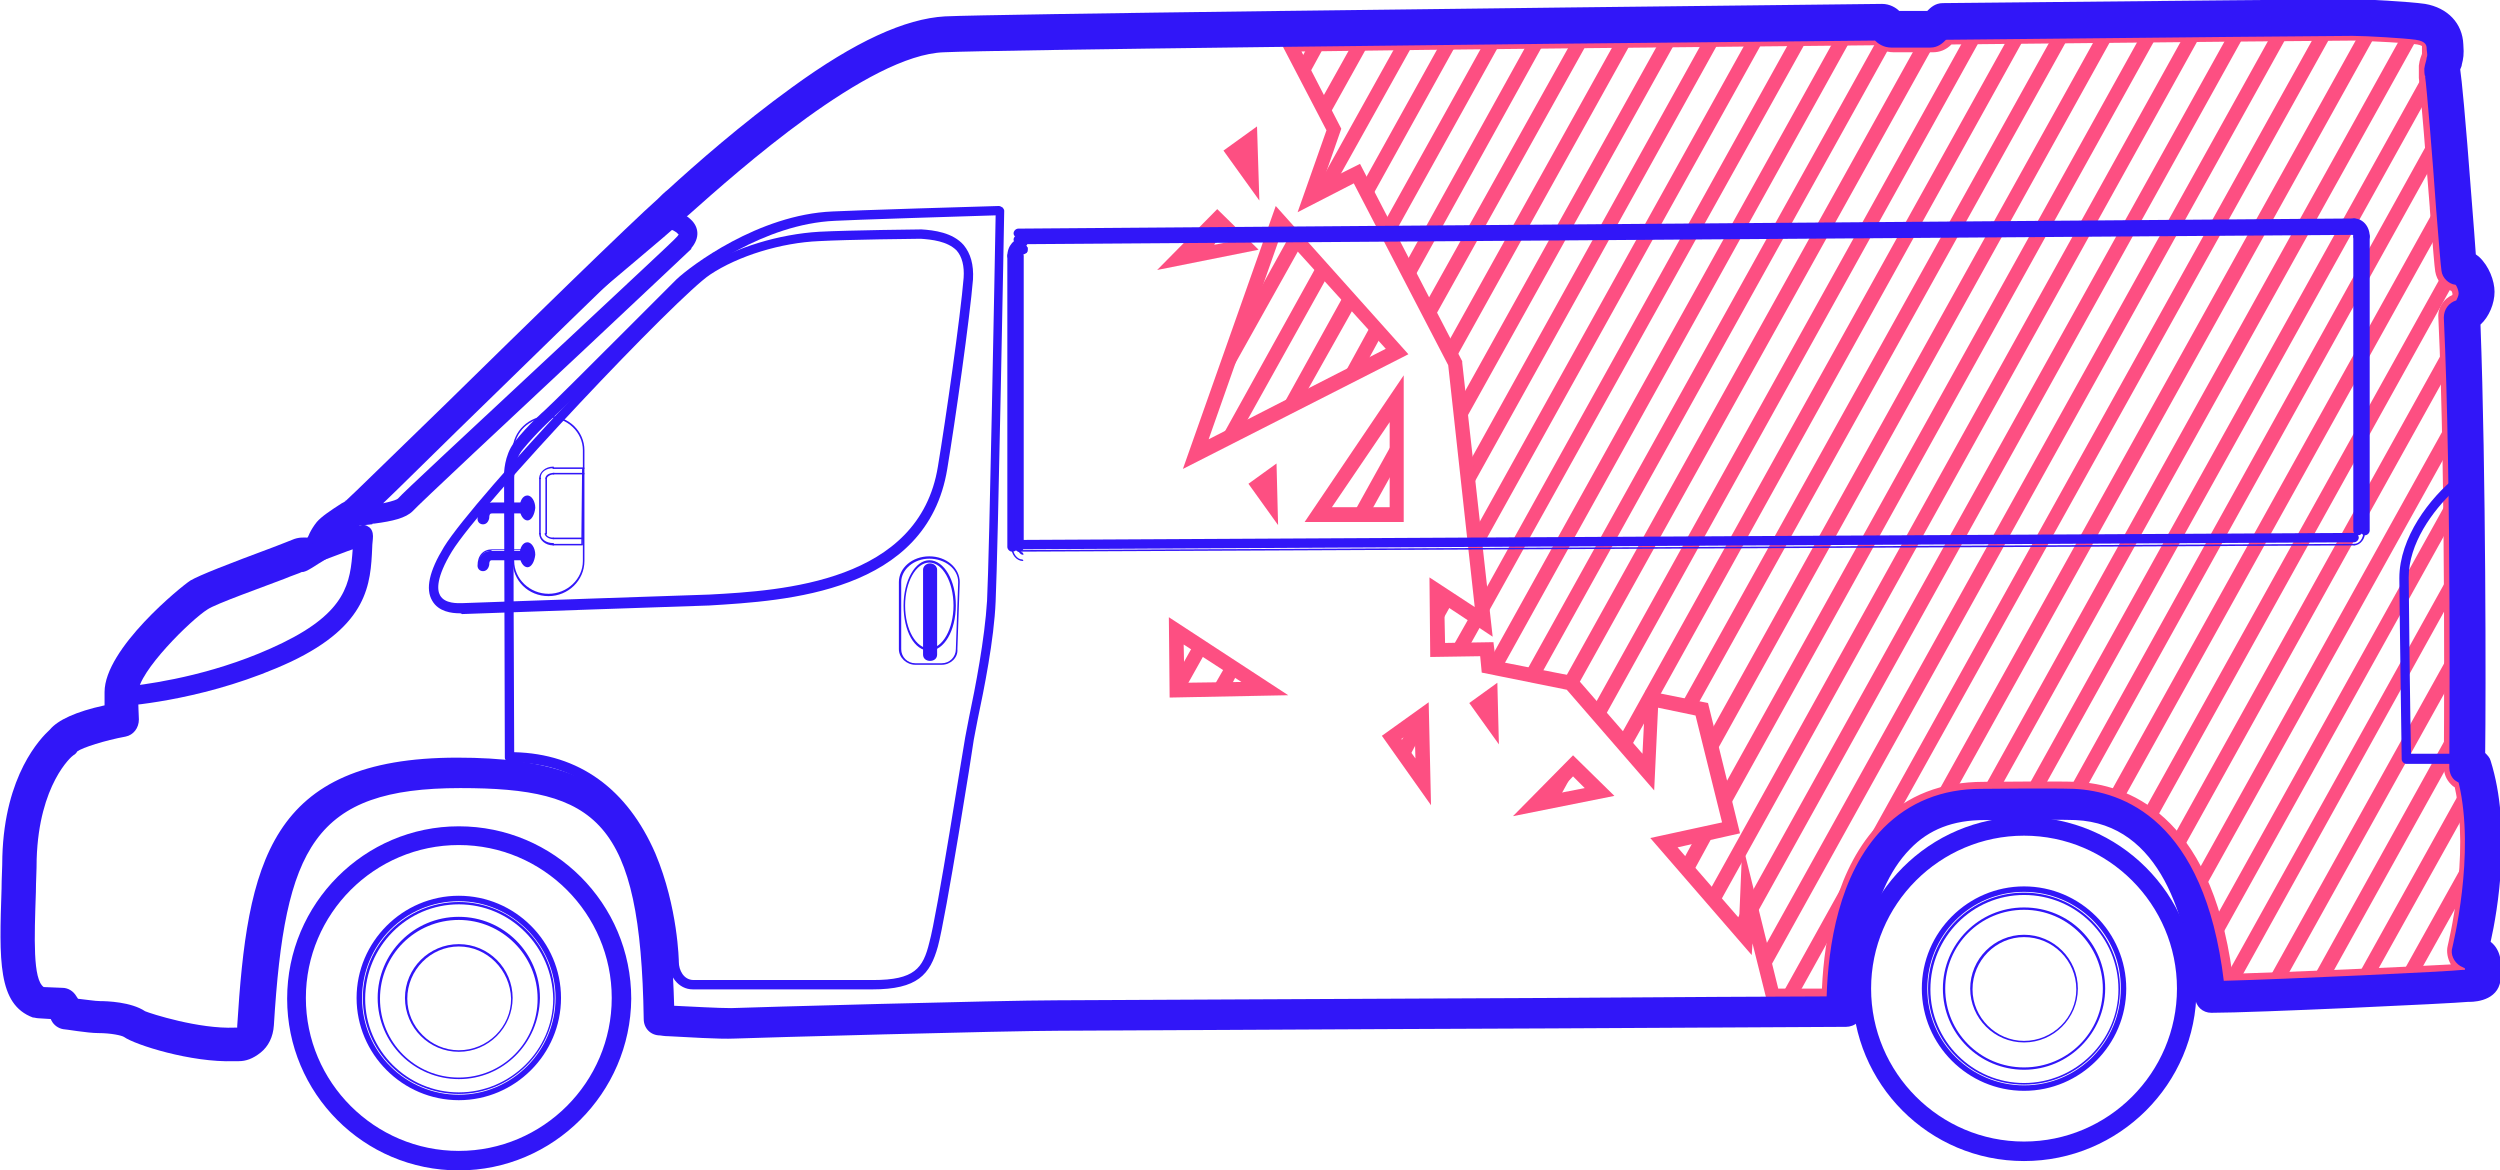 <?xml version="1.0" encoding="UTF-8"?>
<!-- Generator: Adobe Illustrator 22.1.0, SVG Export Plug-In . SVG Version: 6.00 Build 0)  -->
<svg xmlns="http://www.w3.org/2000/svg" xmlns:xlink="http://www.w3.org/1999/xlink" id="Calque_1" x="0px" y="0px" viewBox="0 0 320.4 150" xml:space="preserve">
<g>
	<defs>
		<polyline id="SVGID_1_" points="150.7,4.3 316.3,4.3 316.3,127.6 150.7,127.6 150.7,4.3   "></polyline>
	</defs>
	<clipPath id="SVGID_2_">
		<use xlink:href="#SVGID_1_" overflow="visible"></use>
	</clipPath>
	<g clip-path="url(#SVGID_2_)">
		<defs>
			<polyline id="SVGID_3_" points="150.7,127.6 316.2,127.6 316.2,4.3 150.7,4.3 150.7,127.6    "></polyline>
		</defs>
		<clipPath id="SVGID_4_">
			<use xlink:href="#SVGID_3_" overflow="visible"></use>
		</clipPath>
		<path clip-path="url(#SVGID_4_)" fill="#FD4F82" d="M311.7,17.3L265.3,101c0.3,0,0.6,0,0.8,0c0.4,0,0.8,0.1,1.2,0.1L312,20.6    C311.9,19.5,311.8,18.4,311.7,17.3"></path>
		<path clip-path="url(#SVGID_4_)" fill="#FD4F82" d="M312.4,26.1l-42,75.6c0.6,0.2,1.2,0.4,1.8,0.6l40.5-72.9    c-0.1-0.9-0.1-1.9-0.2-3.1C312.4,26.3,312.4,26.2,312.4,26.1"></path>
		<path clip-path="url(#SVGID_4_)" fill="#FD4F82" d="M313.2,34.8l-38.4,69.1c0.5,0.3,1,0.7,1.5,1.1l38.2-68.8    C313.9,36,313.4,35.5,313.2,34.8"></path>
		<path clip-path="url(#SVGID_4_)" fill="#FD4F82" d="M313.6,44.1l-35.1,63.2c0.4,0.5,0.8,1,1.2,1.6l34-61.2    C313.7,46.4,313.7,45.2,313.6,44.1"></path>
		<path clip-path="url(#SVGID_4_)" fill="#FD4F82" d="M313.9,53.7l-32.4,58.3c0.3,0.7,0.6,1.4,0.9,2.1L314,57.3    C313.9,56.1,313.9,54.9,313.9,53.7"></path>
		<path clip-path="url(#SVGID_4_)" fill="#FD4F82" d="M314.1,63.4l-30.3,54.5c0.2,0.8,0.5,1.7,0.6,2.6l29.7-53.4    C314.1,65.9,314.1,64.7,314.1,63.4"></path>
		<path clip-path="url(#SVGID_4_)" fill="#FD4F82" d="M314.1,73.3l-28.9,52c0,0.1,0,0.2,0,0.3c0.6,0,1.2,0,1.9-0.1l26.9-48.5    C314.2,75.8,314.2,74.6,314.1,73.3"></path>
		<path clip-path="url(#SVGID_4_)" fill="#FD4F82" d="M314.2,83.3l-23.4,42.1c0.7,0,1.4-0.1,2.2-0.1l21.3-38.3    C314.2,85.9,314.2,84.6,314.2,83.3"></path>
		<path clip-path="url(#SVGID_4_)" fill="#FD4F82" d="M314.2,93.3l-17.7,31.9c0.7,0,1.4-0.1,2.2-0.1l15.5-27.9    C314.2,96.3,314.2,95,314.2,93.3"></path>
		<path clip-path="url(#SVGID_4_)" fill="#FD4F82" d="M315.6,100.9l-13.4,24.1c0.7,0,1.5-0.1,2.2-0.1l11.7-21    C315.9,102.8,315.8,101.8,315.6,100.9"></path>
		<path clip-path="url(#SVGID_4_)" fill="#FD4F82" d="M316.2,109.8l-8.3,14.9c0.8,0,1.5-0.1,2.2-0.1l5.8-10.4    C316,112.8,316.2,111.3,316.2,109.8"></path>
		<path clip-path="url(#SVGID_4_)" fill="#FD4F82" d="M314.7,122.6l-1,1.8c1.1-0.1,1.9-0.1,2.2-0.1l0.2-0.3l-0.4-0.2    C315.2,123.4,314.9,123,314.7,122.6"></path>
		<path clip-path="url(#SVGID_4_)" fill="#FD4F82" d="M240.7,4.9l-45.3,81.5l1.9,0.4l45-81C241.5,5.6,241,5.2,240.7,4.9"></path>
		<path clip-path="url(#SVGID_4_)" fill="#FD4F82" d="M247.9,5.7c-0.1,0-0.1,0-0.2,0c-0.6,0-1.3,0-2,0l-45.4,81.7l0.9,0.2l0.7,0.8    L247.9,5.7"></path>
		<path clip-path="url(#SVGID_4_)" fill="#FD4F82" d="M254,4.7c-0.7,0-1.4,0-2.1,0l-47.8,86.1l1.3,1.5L254,4.7"></path>
		<path clip-path="url(#SVGID_4_)" fill="#FD4F82" d="M259.6,4.6c-0.7,0-1.4,0-2.1,0l-50,90l1.3,1.5l2.8-5l0.1-1.5l0.7,0.1    L259.6,4.6"></path>
		<path clip-path="url(#SVGID_4_)" fill="#FD4F82" d="M211.3,97.9l-0.4,0.7l0.3,0.4L211.3,97.9 M265.2,4.6c-0.7,0-1.4,0-2.1,0    l-47.7,85.8l1.9,0.4L265.2,4.6"></path>
		<path clip-path="url(#SVGID_4_)" fill="#FD4F82" d="M213.4,108l-0.2,0l0.1,0.1L213.4,108 M270.9,4.5c-0.7,0-1.4,0-2.1,0    l-49.8,89.7l0.7,2.6L270.9,4.5"></path>
		<path clip-path="url(#SVGID_4_)" fill="#FD4F82" d="M219.8,106.6l-2.4,0.5l-1.9,3.5l1.3,1.5L219.8,106.6 M276.5,4.5    c-0.7,0-1.4,0-2.1,0l-53.7,96.7l0.7,2.6L276.5,4.5"></path>
		<path clip-path="url(#SVGID_4_)" fill="#FD4F82" d="M282.1,4.4c-0.7,0-1.4,0-2.1,0l-61.1,110.1l1.3,1.5L282.1,4.4"></path>
		<path clip-path="url(#SVGID_4_)" fill="#FD4F82" d="M223.9,115.5l-1.6,2.9l1.3,1.5l0.2-0.3L223.9,115.5 M287.7,4.4    c-0.7,0-1.4,0-2.1,0l-61.5,110.7l0.7,2.6L287.7,4.4"></path>
		<path clip-path="url(#SVGID_4_)" fill="#FD4F82" d="M293.3,4.3c-0.7,0-1.4,0-2.1,0l-65.4,117.7l0.7,2.6L293.3,4.3"></path>
		<path clip-path="url(#SVGID_4_)" fill="#FD4F82" d="M298.9,4.3c-0.6,0-1.3,0-2.1,0l-68.5,123.3c0.7,0,1.5,0,2.1,0l5-9    c1-4.5,2.9-9.2,6.2-12.6c0.5-0.5,1-0.9,1.5-1.4L298.9,4.3"></path>
		<path clip-path="url(#SVGID_4_)" fill="#FD4F82" d="M234.4,126.7l-0.5,0.9c0.2,0,0.3,0,0.4,0C234.3,127.3,234.4,127,234.4,126.7     M302.4,4.3L248.1,102c0.8-0.3,1.6-0.5,2.5-0.6l53.9-97C303.7,4.3,302.9,4.3,302.4,4.3"></path>
		<path clip-path="url(#SVGID_4_)" fill="#FD4F82" d="M307.8,4.6l-53.6,96.5c0.2,0,1,0,2.1,0l53.5-96.2    C309.3,4.7,308.6,4.7,307.8,4.6"></path>
		<path clip-path="url(#SVGID_4_)" fill="#FD4F82" d="M310.9,9l-51.1,92c0.7,0,1.4,0,2.1,0l49.4-88.9c-0.1-1.3-0.2-2.2-0.3-2.5    C311,9.4,310.9,9.2,310.9,9"></path>
		<path clip-path="url(#SVGID_4_)" fill="#FD4F82" d="M169.9,5.6c-0.7,0-1.4,0-2.1,0L166.5,8l1,2L169.9,5.6"></path>
		<path clip-path="url(#SVGID_4_)" fill="#FD4F82" d="M175.5,5.5c-0.7,0-1.4,0-2.1,0l-4.3,7.7l1,2L175.5,5.5"></path>
		<path clip-path="url(#SVGID_4_)" fill="#FD4F82" d="M181.2,5.5c-0.7,0-1.4,0-2.1,0l-10.9,19.6l2.9-1.5L181.2,5.5"></path>
		<path clip-path="url(#SVGID_4_)" fill="#FD4F82" d="M186.8,5.4c-0.7,0-1.4,0-2.1,0l-10.1,18.2l1,2L186.8,5.4"></path>
		<path clip-path="url(#SVGID_4_)" fill="#FD4F82" d="M192.4,5.3c-0.7,0-1.4,0-2.1,0l-13,23.4l1,2L192.4,5.3"></path>
		<path clip-path="url(#SVGID_4_)" fill="#FD4F82" d="M198,5.3c-0.7,0-1.4,0-2.1,0L180,34l1,2L198,5.3"></path>
		<path clip-path="url(#SVGID_4_)" fill="#FD4F82" d="M203.6,5.2c-0.7,0-1.4,0-2.1,0l-18.9,33.9l1,2L203.6,5.2"></path>
		<path clip-path="url(#SVGID_4_)" fill="#FD4F82" d="M209.2,5.2c-0.7,0-1.4,0-2.1,0l-21.8,39.2l1,2L209.2,5.2"></path>
		<path clip-path="url(#SVGID_4_)" fill="#FD4F82" d="M214.9,5.1c-0.7,0-1.4,0-2.1,0L187,51.5l0.3,3.2L214.9,5.1"></path>
		<path clip-path="url(#SVGID_4_)" fill="#FD4F82" d="M220.5,5c-0.7,0-1.4,0-2.1,0l-30.4,54.8l0.3,3.2L220.5,5"></path>
		<path clip-path="url(#SVGID_4_)" fill="#FD4F82" d="M184.6,76l-0.4,0.8l0.1,3.7l1.9-3.4L184.6,76 M226.1,5c-0.7,0-1.4,0-2.1,0    l-35.1,63.2l0.3,3.2L226.1,5"></path>
		<path clip-path="url(#SVGID_4_)" fill="#FD4F82" d="M231.7,4.9c-0.7,0-1.4,0-2.1,0l-39.8,71.7l0.3,3l-1.5-1l-2.6,4.6l2.1,0    L231.7,4.9"></path>
		<path clip-path="url(#SVGID_4_)" fill="#FD4F82" d="M237.3,4.9c-0.7,0-1.4,0-2.1,0L190.7,85l0.1,0.5l1.6,0.3L237.3,4.9"></path>
		<polyline clip-path="url(#SVGID_4_)" fill="#FD4F82" points="165.4,30 159.2,41.2 155.5,51.6 166.8,31.4 165.4,30   "></polyline>
		<polyline clip-path="url(#SVGID_4_)" fill="#FD4F82" points="168.9,33.8 156.2,56.7 159.1,55.2 170.2,35.3 168.9,33.8   "></polyline>
		<polyline clip-path="url(#SVGID_4_)" fill="#FD4F82" points="172.3,37.7 164,52.7 166.9,51.2 173.7,39.1 172.3,37.7   "></polyline>
		<polyline clip-path="url(#SVGID_4_)" fill="#FD4F82" points="175.8,41.5 171.8,48.8 174.7,47.3 177.1,42.9 175.8,41.5   "></polyline>
		<polyline clip-path="url(#SVGID_4_)" fill="#FD4F82" points="174.3,57.9 168.9,65.9 169.9,65.9 174.3,57.9   "></polyline>
		<polyline clip-path="url(#SVGID_4_)" fill="#FD4F82" points="179,55.8 173.4,65.9 175.5,65.9 179,59.6 179,55.8   "></polyline>
		<polyline clip-path="url(#SVGID_4_)" fill="#FD4F82" points="179,65.9 179,65.9 179,65.9 179,65.9   "></polyline>
		<polyline clip-path="url(#SVGID_4_)" fill="#FD4F82" points="153.1,82.4 150.8,86.5 150.8,88.4 151.8,88.4 154.6,83.4 153.1,82.4       "></polyline>
		<polyline clip-path="url(#SVGID_4_)" fill="#FD4F82" points="157.2,85.1 155.3,88.4 157.5,88.4 158.7,86.1 157.2,85.1   "></polyline>
		<polyline clip-path="url(#SVGID_4_)" fill="#FD4F82" points="161.3,87.8 161,88.3 162.1,88.3 161.3,87.8   "></polyline>
		<polyline clip-path="url(#SVGID_4_)" fill="#FD4F82" points="182.2,91.8 180.8,92.7 179.2,95.7 180.4,97.4 182.2,94 182.2,91.8       "></polyline>
		<polyline clip-path="url(#SVGID_4_)" fill="#FD4F82" points="182.4,100 182.3,100.1 182.4,100.2 182.4,100   "></polyline>
		<polyline clip-path="url(#SVGID_4_)" fill="#FD4F82" points="190.1,89.9 189.5,90.3 189.7,90.6 190.1,89.9   "></polyline>
		<polyline clip-path="url(#SVGID_4_)" fill="#FD4F82" points="160.3,19.1 159.2,21 160.4,22.7 160.3,19.1   "></polyline>
		<polyline clip-path="url(#SVGID_4_)" fill="#FD4F82" points="201.6,98.2 198,101.7 197.3,103 199.7,102.5 201.9,98.5 201.6,98.2       "></polyline>
		<polyline clip-path="url(#SVGID_4_)" fill="#FD4F82" points="204.2,100.7 203.6,101.8 204.9,101.5 204.2,100.7   "></polyline>
		<polyline clip-path="url(#SVGID_4_)" fill="#FD4F82" points="156,28.2 154.5,29.7 152.7,32.8 155.1,32.3 156.9,29.1 156,28.2       "></polyline>
		<polyline clip-path="url(#SVGID_4_)" fill="#FD4F82" points="159.1,31.3 159,31.5 159.3,31.5 159.1,31.3   "></polyline>
	</g>
</g>
<path fill="#FD4F82" d="M226.5,128.5l-1.9-7.6l-0.1,1.5l-13-15l9.2-2l-3.4-13.7l-4.8-1l-0.5,10.6l-11.2-12.9l-10.9-2.2l-0.2-2.1  l-6.4,0.1L183.2,74l5.8,3.8l-3.4-31l-12.1-23.3l-7.2,3.7l3.7-10.5l-6.2-11.9l1.5,0c20.4-0.3,47.2-0.5,75.4-0.8l0.4,0l0.3,0.2  c0.4,0.3,0.8,0.7,1.5,0.7c0.8,0,1.6,0,2.4,0l0.1,0c0.8,0,1.6,0,2.5,0c0.5,0,0.9-0.2,1.3-0.7l0.3-0.3l0.4,0  c28.5-0.3,50.6-0.5,52.2-0.5c0.1,0,6.5,0.3,8.2,0.6c2,0.3,2.1,1.7,2.1,2.1c0.1,0.9,0.1,1-0.1,1.5c-0.1,0.3-0.2,0.7-0.3,1.3  c0,0.2,0,0.4,0,0.6l0,0.1c0.2,1.3,0.9,9,1.5,16.8l0,0.1c0.4,4.7,0.6,7.4,0.7,8c0.1,0.5,0.5,1,1,1l0.4,0.1l0.2,0.3  c0.2,0.3,0.6,1.1,0.6,1.7c0,0.5-0.2,1-0.4,1.4l-0.2,0.3l-0.4,0.1c-0.6,0.1-0.9,0.7-0.9,1.2c0.9,21.2,0.7,57.4,0.7,57.7  c0,0.3,0.1,0.6,0.4,0.9c0.1,0.1,0.2,0.2,0.4,0.3l0.4,0.2l0.1,0.4c2.3,9.4-0.8,21.4-0.8,21.5c-0.1,0.5,0.1,1.1,0.6,1.4l1,0.6l0,0.5  c0,0.1,0,0.2,0,0.2v0.9l-1.1,0c-1.6,0.2-23,1.2-30.7,1.4l-0.8,0l-0.1-0.8c-1.1-8.6-4.8-23.2-18.3-23.8c-2.7-0.1-10.9,0-11.8,0  c-4.8,0-8.8,1.6-11.9,4.7c-5.5,5.5-6.8,14.4-7,20.9l0,0.9L226.5,128.5z M223.3,108.1l4.6,18.6l5.6,0c0.3-6.7,1.9-15.6,7.5-21.3  c3.4-3.5,7.9-5.2,13.2-5.2c1.5,0,9.2-0.1,11.9,0c6.3,0.3,17.2,3.9,20,24.6c7.2-0.2,22.7-0.9,28-1.2c-0.4-0.7-0.6-1.6-0.4-2.4  c0-0.1,2.9-11.4,0.9-20.3c-0.2-0.1-0.3-0.2-0.5-0.4c-0.6-0.6-0.9-1.4-0.9-2.2c0-0.4,0.3-36.5-0.7-57.6c-0.1-1.3,0.7-2.4,1.8-2.9  c0-0.1,0-0.1,0-0.2c0-0.1-0.1-0.2-0.1-0.3c-1.1-0.4-1.9-1.3-2.1-2.5c-0.1-0.6-0.3-3.1-0.7-8.1l0-0.1c-0.4-5.3-1.2-15.2-1.4-16.6  C310,9.4,310,8.9,310,8.4c0.1-0.8,0.3-1.2,0.4-1.5c0-0.2,0-0.2,0-0.8c0-0.1,0-0.2,0-0.2l0,0c0,0-0.1-0.1-0.6-0.2  c-1.2-0.2-5.5-0.4-8-0.5c-1.5,0-23.4,0.2-51.7,0.5c-0.7,0.7-1.5,1-2.4,1c-0.8,0-1.6,0-2.4,0l-0.1,0c-0.8,0-1.6,0-2.5,0  c-1.1,0-2-0.5-2.4-0.9c-27.4,0.3-53.4,0.5-73.5,0.8l5.1,9.9l-2.4,6.9l4.8-2.4l13.1,25.3l0,0.2l3.9,35.1l-6.2-4.1l0.1,4.9l6.2-0.1  l0.3,2.4l10.2,2l8.6,9.9l0.4-8.1l8,1.6l4.1,16.7l-8,1.8l7.9,9.1L223.3,108.1z"></path>
<path fill="#FD4F82" d="M151.6,60.1l11.9-33.7l17,19L151.6,60.1z M164.2,29.9l-9.3,26.4l22.7-11.6L164.2,29.9z"></path>
<path fill="#FD4F82" d="M179.9,66.9h-12.7l12.7-18.8V66.9z M170.7,65h7.4V54.1L170.7,65z"></path>
<path fill="#FD4F82" d="M149.9,89.4l-0.1-10.3l15.3,10L149.9,89.4z M151.7,82.6l0.1,4.9l7.3-0.1L151.7,82.6z"></path>
<path fill="#FD4F82" d="M183.4,103.2l-6.3-8.9l6-4.3L183.4,103.2z M179.6,94.7l1.8,2.5l-0.1-3.7L179.6,94.7z"></path>
<polygon fill="#FD4F82" points="192.1,95.4 188.3,90.1 191.9,87.5 "></polygon>
<polygon fill="#FD4F82" points="163.8,67.3 160,62 163.6,59.4 "></polygon>
<path fill="#FD4F82" d="M161.4,25.7l-4.6-6.4l4.3-3.1L161.4,25.7z M159.4,19.7L159.4,19.7L159.4,19.7L159.4,19.7z"></path>
<path fill="#FD4F82" d="M193.9,104.6l7.7-7.8l5.3,5.2L193.9,104.6z M201.6,99.5l-2.1,2.2l3.6-0.7L201.6,99.5z"></path>
<path fill="#FD4F82" d="M148.3,34.6l7.7-7.8l5.3,5.2L148.3,34.6z M156,29.5l-2.1,2.2l3.6-0.7L156,29.5z"></path>
<path fill="#3116F8" d="M30.6,136c-0.2,0-0.4,0-0.6,0c-5.5,0.2-12.7-2.1-14.1-3.1c-0.3-0.2-1.7-0.5-3.3-0.5c-1.4,0-4.2-0.5-4.5-0.5  c-0.6-0.1-1.2-0.5-1.5-1.1l-0.1-0.2l-1.6-0.1c-0.2,0-0.5-0.1-0.7-0.1c-4.5-1.7-4.3-7.3-4-16.5c0-1.3,0.1-2.7,0.1-4.1  c0.3-10.5,4.9-15.2,6.1-16.3c1-1.2,3.3-2.3,7-3.1c0-0.6,0-1.2,0-1.7c0-5.6,9.9-13.6,11-14.3c1.2-0.7,4.8-2.1,10.7-4.3  c1-0.4,2.1-0.8,2.3-0.9c0.9-0.4,1.6-0.3,2-0.3c0.1-0.1,0.2-0.4,0.3-0.6c0.2-0.4,0.5-0.9,0.9-1.4c0.6-0.7,1.8-1.5,3.2-2.4  c0.2-0.1,0.4-0.2,0.5-0.3c0.8-0.7,6.7-6.5,12.9-12.5c10.5-10.3,23.6-23.1,27.1-26.2c0.4-0.4,0.8-0.8,1.3-1.2  c3.5-3.2,9.4-8.4,15.9-13.1c8.1-5.9,14.5-8.8,19.6-9.1c6.7-0.3,66.4-1,120.1-1.6c1,0,1.8,0.5,2.2,0.9c0.6,0,1.3,0,1.9,0  c0.6,0,1.1,0,1.7,0c0.4-0.4,1-1,2-1c29.1-0.3,51.8-0.5,53-0.5c0,0,0.1,0,0.1,0c0.7,0,6.7,0.3,8.7,0.6c2.9,0.5,4.8,2.5,4.9,5.2  c0.1,1.3,0,1.8-0.2,2.6c0,0.2-0.1,0.3-0.2,0.6c0.2,1.4,0.6,5.2,1.5,17.1c0.2,2.5,0.4,5.1,0.5,6.6c0.1,0.1,0.3,0.2,0.4,0.3  c1.3,1.2,2,3.1,2,4.5c0,1.5-0.7,3.2-1.8,4.2c0.7,18.8,0.7,47.6,0.6,54.9c0.3,0.3,0.6,0.6,0.7,1c2.7,8.6,0.9,19.2,0,23.2  c1.4,1.1,1.4,2.9,1.3,4c0,0.1,0,0.3,0,0.4c0,3-3,3.3-4,3.3l-0.2,0c-1.9,0.2-27.4,1.4-32.9,1.4c-1.1,0-2-0.8-2.1-2  c-0.9-10.1-4.4-22.2-15.3-22.7c-2.7-0.1-11.6,0-11.7,0c-4,0-7.1,1.2-9.5,3.7c-5.6,5.7-6.1,16.3-6.1,20.7c0,0.6-0.2,1.1-0.6,1.5  c-0.4,0.4-1,0.6-1.5,0.6c-1.5,0-18.4,0.1-37.9,0.2c-27.6,0.1-59,0.3-62.9,0.3c-6.7,0-39.2,0.9-41.6,1c-2.1,0.1-6.3-0.2-8.5-0.3  c-0.6,0-1-0.1-1.1-0.1c-1.2,0-2.1-0.9-2.1-2.1c-0.4-25.5-6-29.6-23.5-29.6c-18.8,0-22.5,7.6-23.9,30.4c-0.1,1.5-0.7,2.7-1.7,3.5  C32.4,135.7,31.5,136,30.6,136 M30.1,131.7c0.1,0,0.2,0,0.3,0c0-0.1,0-0.1,0-0.2c1.3-20.8,4-34.4,28.2-34.4  c11.6,0,18.3,2.4,22.4,7.9c4,5.4,5.1,13.5,5.4,23.9c2.2,0.1,5.6,0.3,7.3,0.3c2.4-0.1,34.8-1,41.7-1c3.9,0,36.6-0.2,62.9-0.3  c16.1-0.1,30.4-0.2,35.8-0.2c0.2-6.3,1.5-15.7,7.3-21.6c3.3-3.3,7.5-5,12.5-5c0.3,0,9-0.1,11.9,0c6.2,0.3,16.7,3.9,19.2,24.6  c7.9-0.2,29.2-1.2,30.6-1.4c0,0,0,0,0.1,0l0.2,0c0,0,0,0,0,0c0-0.1,0-0.1,0-0.2l-0.6-0.3c-0.8-0.5-1.3-1.5-1-2.4  c0-0.1,3-11.9,0.8-21.1c-0.2-0.1-0.5-0.3-0.6-0.4c-0.4-0.4-0.6-1-0.6-1.5c0-0.4,0.3-36.5-0.7-57.7c0-1,0.6-1.9,1.6-2.2  c0.1-0.2,0.3-0.6,0.3-0.9c0-0.3-0.2-0.9-0.4-1.1c-0.9-0.1-1.7-0.9-1.8-1.8c-0.1-0.6-0.3-3.2-0.7-8.1c-0.4-5.8-1.2-15.5-1.4-16.8  c-0.1-0.3-0.1-0.7-0.1-1c0.1-0.7,0.3-1.1,0.3-1.4c0.1-0.3,0.1-0.3,0-1.1c0-0.4,0-1-1.4-1.2c-1.4-0.2-6.3-0.5-8.1-0.5  c-1.6,0-23.7,0.2-52.1,0.5c-0.4,0.4-1,1-2,1c-0.8,0-1.6,0-2.4,0c-0.9,0-1.7,0-2.6,0c-1,0-1.7-0.5-2.1-0.9  c-53.5,0.5-112.8,1.2-119.3,1.5C111.3,7,94.6,21.9,88.3,27.5c-0.5,0.4-0.9,0.8-1.3,1.2c-3.4,3.1-21.6,17.9-32.1,28.1  C42.3,69.1,47,67.5,46.6,67.7c-0.2,0.1-0.4,0.3-0.7,0.4c-0.5,0.4-2,1.3-2.3,1.6c-0.1,0.1-0.2,0.3-0.3,0.5C43,71,42.8,71,41.7,71.7  c-1.2,0.7-2.5,1.7-3,1.6c-0.4,0.2-1.1,0.4-2.3,0.9c-2.6,1-8.8,3.2-9.8,3.9c-2.1,1.3-8.9,8-8.9,10.7c0,1.3,0.1,3.3,0.1,3.4  c0,1.1-0.7,2-1.7,2.2c-2.7,0.5-5.5,1.4-6.2,1.9c-0.1,0.2-0.3,0.4-0.5,0.5c-0.2,0.1-4.4,3.7-4.7,13.3c0,1.5-0.1,2.9-0.1,4.2  c-0.2,6-0.4,11.2,1,12.2l2.4,0.1c0.7,0,1.4,0.4,1.8,1.1l0.2,0.3c1,0.1,2.2,0.3,2.8,0.3c0.9,0,4,0.1,5.8,1.3  C19.3,129.9,25.5,131.9,30.1,131.7C30,131.7,30.1,131.7,30.1,131.7 M18.4,129.3C18.4,129.3,18.4,129.3,18.4,129.3  C18.4,129.3,18.4,129.3,18.4,129.3 M38.9,73.2C38.9,73.2,38.9,73.2,38.9,73.2C38.9,73.2,38.9,73.2,38.9,73.2 M44.3,64.1  c0,0-0.1,0-0.1,0.1C44.2,64.2,44.2,64.2,44.3,64.1C44.2,64.1,44.2,64.1,44.3,64.1 M315.3,38.3C315.3,38.3,315.3,38.3,315.3,38.3  C315.3,38.3,315.3,38.3,315.3,38.3 M310.8,9.7c0,0.1,0,0.1,0,0.1C310.9,9.8,310.8,9.7,310.8,9.7 M248.8,4.8  C248.8,4.8,248.8,4.8,248.8,4.8L248.8,4.8C248.8,4.8,248.8,4.8,248.8,4.8"></path>
<path fill="#3116F8" d="M58.8,150c-12.2,0-22-9.9-22-22c0-12.2,9.9-22.1,22-22.1c12.2,0,22.1,9.9,22.1,22.1  C80.8,140.1,70.9,150,58.8,150 M58.8,108.3c-10.8,0-19.6,8.8-19.6,19.6c0,10.8,8.8,19.6,19.6,19.6c10.8,0,19.6-8.8,19.6-19.6  C78.4,117.1,69.6,108.3,58.8,108.3"></path>
<path fill="#3116F8" d="M58.8,141c-7.2,0-13.1-5.9-13.1-13.1s5.9-13.1,13.1-13.1c7.2,0,13.1,5.9,13.1,13.1S66,141,58.8,141   M58.8,115.5c-6.9,0-12.4,5.6-12.4,12.4c0,6.9,5.6,12.4,12.4,12.4s12.4-5.6,12.4-12.4C71.2,121.1,65.6,115.5,58.8,115.5"></path>
<path fill="#3116F8" d="M58.8,138.3c-5.7,0-10.4-4.6-10.4-10.4c0-5.7,4.6-10.4,10.4-10.4c5.7,0,10.4,4.6,10.4,10.4  C69.1,133.7,64.5,138.3,58.8,138.3 M58.8,117.9c-5.6,0-10.1,4.5-10.1,10.1c0,5.6,4.5,10.1,10.1,10.1s10.1-4.5,10.1-10.1  C68.9,122.4,64.3,117.9,58.8,117.9"></path>
<path fill="#3116F8" d="M58.8,140.2c-6.8,0-12.3-5.5-12.3-12.3c0-6.8,5.5-12.3,12.3-12.3c6.8,0,12.3,5.5,12.3,12.3  C71.1,134.7,65.5,140.2,58.8,140.2 M58.8,115.9c-6.6,0-12,5.4-12,12.1c0,6.6,5.4,12,12,12c6.6,0,12.1-5.4,12.1-12  C70.8,121.3,65.4,115.9,58.8,115.9"></path>
<path fill="#3116F8" d="M58.8,134.8c-3.8,0-6.9-3.1-6.9-6.9c0-3.8,3.1-6.9,6.9-6.9c3.8,0,6.9,3.1,6.9,6.9  C65.7,131.7,62.6,134.8,58.8,134.8 M58.8,121.3c-3.6,0-6.6,3-6.6,6.7c0,3.6,3,6.6,6.6,6.6c3.7,0,6.7-3,6.7-6.6  C65.4,124.3,62.4,121.3,58.8,121.3"></path>
<path fill="#3116F8" d="M259.4,148.8c-12.2,0-22-9.9-22-22c0-12.2,9.9-22.1,22-22.1c12.2,0,22.1,9.9,22.1,22.1  C281.5,138.9,271.6,148.8,259.4,148.8 M259.4,107.1c-10.8,0-19.6,8.8-19.6,19.6c0,10.8,8.8,19.6,19.6,19.6  c10.8,0,19.6-8.8,19.6-19.6C279,115.9,270.2,107.1,259.4,107.1"></path>
<path fill="#3116F8" d="M259.4,139.8c-7.2,0-13.1-5.9-13.1-13.1c0-7.2,5.9-13.1,13.1-13.1c7.2,0,13.1,5.9,13.1,13.1  C272.5,133.9,266.6,139.8,259.4,139.8 M259.4,114.3c-6.9,0-12.4,5.6-12.4,12.4c0,6.9,5.6,12.4,12.4,12.4c6.9,0,12.4-5.6,12.4-12.4  C271.9,119.9,266.3,114.3,259.4,114.3"></path>
<path fill="#3116F8" d="M259.4,137.1c-5.7,0-10.4-4.6-10.4-10.4c0-5.7,4.6-10.4,10.4-10.4s10.4,4.6,10.4,10.4  C269.8,132.4,265.1,137.1,259.4,137.1 M259.4,116.6c-5.6,0-10.1,4.5-10.1,10.1c0,5.6,4.5,10.1,10.1,10.1s10.1-4.5,10.1-10.1  C269.5,121.2,265,116.6,259.4,116.6"></path>
<path fill="#3116F8" d="M259.4,139c-6.8,0-12.3-5.5-12.3-12.3c0-6.8,5.5-12.3,12.3-12.3c6.8,0,12.3,5.5,12.3,12.3  C271.7,133.5,266.2,139,259.4,139 M259.4,114.7c-6.6,0-12,5.4-12,12.1c0,6.6,5.4,12,12,12c6.6,0,12.1-5.4,12.1-12  C271.5,120.1,266.1,114.7,259.4,114.7"></path>
<path fill="#3116F8" d="M259.4,133.6c-3.8,0-6.9-3.1-6.9-6.9c0-3.8,3.1-6.9,6.9-6.9c3.8,0,6.9,3.1,6.9,6.9  C266.3,130.5,263.2,133.6,259.4,133.6 M259.4,120.1c-3.6,0-6.6,3-6.6,6.7c0,3.6,3,6.6,6.6,6.6c3.7,0,6.7-3,6.7-6.6  C266.1,123.1,263.1,120.1,259.4,120.1"></path>
<path fill="#3116F8" d="M45.6,67.4c-0.5,0-0.9-0.3-1.1-0.7c-0.2-0.5-0.1-1,0.2-1.4l0.1-0.1c0.5-0.5,4.1-4,12.1-11.8  c7.9-7.8,22.7-22.2,27.3-26.5c0.3-0.3,0.7-0.4,1.1-0.3c0.6,0.1,2.4,0.7,3.2,1.5c1.1,1,1.2,2.4,0.1,3.7c0,0,0,0,0,0.1  c-0.3,0.3-5.1,4.8-13.5,12.7c-9.1,8.5-21.6,20.2-22.2,20.9c-0.9,0.9-2.6,1.3-4.9,1.6c-0.2,0-0.3,0-0.3,0.1c0,0-0.1,0-0.1,0l-1.8,0.2  C45.6,67.4,45.6,67.4,45.6,67.4 M85.4,29.2C80.3,34,66.3,47.7,58.6,55.2c-4.2,4.1-7.4,7.3-9.5,9.3c1.4-0.3,1.8-0.5,1.9-0.6  c0.7-0.8,7.6-7.2,22.4-21c6.6-6.2,12.9-12,13.4-12.6c0.1-0.1,0.1-0.2,0.2-0.2c0,0,0,0-0.1-0.1C86.7,29.7,86.1,29.4,85.4,29.2"></path>
<path fill="#3116F8" d="M315.3,97.9h-6.9c-0.3,0-0.6-0.3-0.6-0.6c0-0.2-0.3-21-0.3-23.2c0-5.2,3.9-10.3,7.3-13  c0.2-0.1,0.4-0.2,0.6-0.1c0.2,0.1,0.4,0.3,0.4,0.5c0.2,15.5,0.2,30.9,0.1,35.3l0,0.5C315.9,97.6,315.6,97.9,315.3,97.9 M309,96.6  h5.7c0-4.4,0.1-18.9-0.1-33.8c-2.9,2.7-5.9,6.9-5.9,11.2C308.7,76,308.9,93.2,309,96.6"></path>
<path fill="#3116F8" d="M15.7,90.5c-0.3,0-0.6-0.1-0.8-0.3c-0.2-0.2-0.4-0.5-0.4-0.8l0-0.6c0,0,0-0.1,0-0.1c0-4.9,9-12.4,10.5-13.3  c0,0,0,0,0.1,0l3.4-1.8c0.1,0,0.2-0.1,0.2-0.1l5.5-1.5c1.8-0.8,4.4-1.8,6.7-2.6c2.1-0.7,4.4-1.5,5-1.9c0.4-0.3,0.9-0.3,1.3,0  c0.4,0.2,0.6,0.7,0.6,1.2c0,0.5-0.1,1-0.1,1.5c-0.2,4.6-0.5,9.9-10.4,14.6C27,89.6,16.9,90.4,15.7,90.5  C15.7,90.5,15.7,90.5,15.7,90.5 M26.1,77.4c-1.8,1.1-8.2,7.1-9.1,10.5c3.2-0.4,11.2-1.6,19.2-5.5c8.2-4,8.7-7.7,9-12  c-0.9,0.3-2.1,0.8-3.5,1.3c-2.3,0.8-4.9,1.7-6.6,2.5c-0.1,0-0.1,0.1-0.2,0.1l-5.5,1.5L26.1,77.4z"></path>
<path fill="#3116F8" d="M131.1,71.9c-0.8,0-1.5-0.8-1.5-1.8c0-0.1,0.1-0.1,0.1-0.1c0.1,0,0.1,0.1,0.1,0.1c0,0.9,0.6,1.6,1.2,1.6  c0.1,0,0.1,0.1,0.1,0.1C131.2,71.9,131.2,71.9,131.1,71.9"></path>
<path fill="#3116F8" d="M130.5,70.7c-0.1,0-0.1-0.1-0.1-0.1c0-0.1,0.1-0.1,0.1-0.1l171.2-0.8h0c0.1,0,0.1,0.1,0.1,0.1  c0,0.1-0.1,0.1-0.1,0.1L130.5,70.7L130.5,70.7z"></path>
<path fill="#3116F8" d="M301.7,69.9c-0.1,0-0.1-0.1-0.1-0.1c0-0.1,0.1-0.1,0.1-0.1c0.7,0,1.2-0.7,1.2-1.6c0-0.1,0.1-0.1,0.1-0.1  c0.1,0,0.1,0.1,0.1,0.1C303.2,69,302.5,69.9,301.7,69.9"></path>
<path fill="#3116F8" d="M303.1,68.6c-0.3,0-0.6-0.3-0.6-0.6V30.3c0-0.3,0.3-0.6,0.6-0.6c0.3,0,0.6,0.3,0.6,0.6V68  C303.7,68.3,303.4,68.6,303.1,68.6"></path>
<path fill="#3116F8" d="M303.1,30.9c-0.3,0-0.6-0.3-0.6-0.6c0-0.6-0.3-1.1-0.8-1.1c-0.3,0-0.6-0.3-0.6-0.6c0-0.3,0.3-0.6,0.6-0.6  c1.1,0,2,1,2,2.3C303.7,30.7,303.4,30.9,303.1,30.9"></path>
<path fill="#3116F8" d="M130.5,30.5c-0.3,0-0.6-0.3-0.6-0.6c0-0.3,0.3-0.6,0.6-0.6L301.7,28h0c0.3,0,0.6,0.3,0.6,0.6  c0,0.3-0.3,0.6-0.6,0.6L130.5,30.5L130.5,30.5z"></path>
<path fill="#3116F8" d="M129.7,33.4c-0.3,0-0.6-0.3-0.6-0.6c0-1.3,0.9-2.3,2-2.3c0.3,0,0.6,0.3,0.6,0.6c0,0.3-0.3,0.6-0.6,0.6  c-0.4,0-0.8,0.5-0.8,1.1C130.4,33.1,130.1,33.4,129.7,33.4"></path>
<path fill="#3116F8" d="M129.7,70.7c-0.3,0-0.6-0.3-0.6-0.6V32.8c0-0.3,0.3-0.6,0.6-0.6c0.3,0,0.6,0.3,0.6,0.6v37.3  C130.4,70.5,130.1,70.7,129.7,70.7"></path>
<path fill="#3116F8" d="M131.1,32.6c-0.2,0-0.3-0.1-0.4-0.2c-0.1-0.1-0.1-0.1-0.1-0.2c0-0.1,0-0.2,0-0.2c0-0.1,0-0.2,0-0.2  c0-0.1,0.1-0.1,0.1-0.2c0.1-0.1,0.1-0.1,0.2-0.1c0.2-0.1,0.5,0,0.7,0.1c0.1,0.1,0.1,0.1,0.1,0.2c0,0.1,0,0.2,0,0.2  c0,0.1,0,0.2,0,0.2c0,0.1-0.1,0.1-0.1,0.2C131.4,32.5,131.3,32.6,131.1,32.6"></path>
<path fill="#3116F8" d="M130.6,33.4c-0.3,0-0.6-0.3-0.6-0.6c0-0.8,0.5-1.5,1.1-1.5c0.3,0,0.6,0.3,0.6,0.6c0,0.3-0.2,0.5-0.5,0.6  c0,0-0.1,0.1-0.1,0.2C131.2,33.1,130.9,33.4,130.6,33.4"></path>
<path fill="#3116F8" d="M130.6,70.7c-0.3,0-0.6-0.3-0.6-0.6V32.8c0-0.3,0.3-0.6,0.6-0.6c0.3,0,0.6,0.3,0.6,0.6v37.3  C131.2,70.5,130.9,70.7,130.6,70.7"></path>
<path fill="#3116F8" d="M131.1,71.1c-0.3,0-0.7-0.4-0.7-1c0-0.1,0.1-0.1,0.1-0.1c0.1,0,0.1,0.1,0.1,0.1c0,0.4,0.3,0.7,0.4,0.7  c0.1,0,0.1,0.1,0.1,0.1C131.2,71,131.2,71.1,131.1,71.1"></path>
<path fill="#3116F8" d="M130.5,70.4c-0.3,0-0.6-0.3-0.6-0.6c0-0.3,0.3-0.6,0.6-0.6l171.2-0.9h0c0.3,0,0.6,0.3,0.6,0.6  c0,0.3-0.3,0.6-0.6,0.6L130.5,70.4L130.5,70.4z"></path>
<path fill="#3116F8" d="M301.7,69c-0.1,0-0.1-0.1-0.1-0.1c0-0.1,0.1-0.1,0.1-0.1c0.1,0,0.4-0.3,0.4-0.7c0-0.1,0.1-0.1,0.1-0.1  c0.1,0,0.1,0.1,0.1,0.1C302.3,68.6,302,69,301.7,69"></path>
<path fill="#3116F8" d="M302.2,68.6c-0.3,0-0.6-0.3-0.6-0.6V30.3c0-0.3,0.3-0.6,0.6-0.6c0.3,0,0.6,0.3,0.6,0.6V68  C302.8,68.3,302.6,68.6,302.2,68.6"></path>
<path fill="#3116F8" d="M302.2,30.9c-0.3,0-0.6-0.3-0.6-0.6c0-0.1,0-0.2,0-0.2c-0.3-0.1-0.4-0.3-0.4-0.6c0-0.3,0.3-0.6,0.6-0.6  c0.6,0,1.1,0.6,1.1,1.4C302.8,30.7,302.6,30.9,302.2,30.9"></path>
<path fill="#3116F8" d="M130.5,31.3c-0.3,0-0.6-0.3-0.6-0.6c0-0.3,0.3-0.6,0.6-0.6l171.2-1.2h0c0.3,0,0.6,0.3,0.6,0.6  c0,0.3-0.3,0.6-0.6,0.6L130.5,31.3L130.5,31.3z"></path>
<path fill="#3116F8" d="M58.9,78.6c-1,0-2.7-0.2-3.5-1.6c-0.9-1.5-0.4-3.8,1.5-6.9c4-6.5,29.2-33.1,33.5-35.9  c3.8-2.5,9.5-4.2,14.6-4.5c3.8-0.2,13-0.3,13.1-0.3c0,0,0,0,0,0c1.6,0.1,4,0.4,5.4,2c0.9,1.1,1.3,2.5,1.2,4.4  c-0.4,4.9-2.3,18.3-3.3,24.3c-2.6,15.9-20.7,16.9-30.5,17.5c-0.3,0-29.3,1-31.7,1.1C59.1,78.6,59,78.6,58.9,78.6 M118,30.6  c-0.5,0-9.3,0.1-13,0.3c-4.9,0.2-10.4,1.9-14,4.3c-4.1,2.7-29.3,29.3-33.1,35.5c-2,3.3-1.9,4.9-1.5,5.6c0.6,1.1,2.3,1,2.8,1  c2.4-0.1,31.4-1.1,31.7-1.1c9.4-0.5,26.9-1.6,29.3-16.4c1-6,2.9-19.3,3.3-24.2c0.1-1.5-0.2-2.7-0.9-3.5  C121.4,30.9,119.4,30.7,118,30.6"></path>
<path fill="#3116F8" d="M111.8,126.8h-23c-1.9,0-3.1-1.8-3.1-3.5c0-0.3-0.2-25.6-20.4-25.6c-0.3,0-0.6-0.3-0.6-0.6  c0-1.4-0.1-36-0.1-36.3c0-0.1,0-2.4,1.3-4.1c1.8-2.3,3.8-4,3.9-4.1c1.1-1,5.7-5.6,9.7-9.6c3.3-3.3,6.4-6.4,7.2-7.2  c1.8-1.7,10.5-8.3,20-8.7c1.6-0.1,20.5-0.7,21.3-0.7c0.2,0,0.3,0.1,0.5,0.2c0.1,0.1,0.2,0.3,0.2,0.4c0,0.4-0.8,43.8-1.1,50.1  c-0.2,4.9-1.5,11.3-2.3,15.1c-0.2,1.1-0.4,2-0.5,2.6c-0.1,0.9-3.6,22.9-4.6,26.5C119.2,124.9,117.6,126.8,111.8,126.8 M65.9,96.4  c8.3,0.2,14.5,4.7,18.1,13c2.9,6.9,3,13.8,3,13.9c0,1,0.6,2.3,1.9,2.3h23c5.3,0,6.4-1.5,7.2-4.8c1-3.5,4.4-25.4,4.6-26.3  c0.1-0.6,0.3-1.5,0.5-2.6c0.8-3.8,2-10,2.3-14.9c0.3-5.8,1-43.9,1.1-49.4c-3.4,0.1-19.2,0.6-20.6,0.7c-9.1,0.4-17.5,6.7-19.2,8.4  c-0.8,0.8-3.9,3.9-7.2,7.2c-4.1,4-8.6,8.6-9.8,9.7c0,0-2,1.8-3.8,4c-1.1,1.3-1.1,3.3-1.1,3.3C65.7,61.1,65.9,91.6,65.9,96.4"></path>
<path fill="#3116F8" d="M70.3,76.4c-2.6,0-4.6-2-4.6-4.5V57.7c0-2.4,2.1-4.4,4.6-4.4c2.6,0,4.6,2,4.6,4.4v14.2  C74.9,74.4,72.8,76.4,70.3,76.4 M70.3,53.5c-2.4,0-4.4,1.9-4.4,4.2v14.2c0,2.3,2,4.2,4.4,4.2s4.4-1.9,4.4-4.2V57.7  C74.7,55.4,72.7,53.5,70.3,53.5"></path>
<path fill="#3116F8" d="M74.8,60.1h-3.9c-0.1,0-0.1-0.1-0.1-0.1c0-0.1,0.1-0.1,0.1-0.1h3.9c0.1,0,0.1,0.1,0.1,0.1  C74.9,60.1,74.9,60.1,74.8,60.1"></path>
<path fill="#3116F8" d="M69.2,61.4c-0.1,0-0.1-0.1-0.1-0.1c0-0.8,0.8-1.5,1.8-1.5c0.1,0,0.1,0.1,0.1,0.1c0,0.1-0.1,0.1-0.1,0.1  c-0.9,0-1.6,0.5-1.6,1.2C69.4,61.4,69.3,61.4,69.2,61.4"></path>
<path fill="#3116F8" d="M69.2,68.5c-0.1,0-0.1-0.1-0.1-0.1v-7.1c0-0.1,0.1-0.1,0.1-0.1c0.1,0,0.1,0.1,0.1,0.1v7.1  C69.4,68.5,69.3,68.5,69.2,68.5"></path>
<path fill="#3116F8" d="M70.9,69.9c-1,0-1.8-0.7-1.8-1.5c0-0.1,0.1-0.1,0.1-0.1c0.1,0,0.1,0.1,0.1,0.1c0,0.7,0.7,1.2,1.6,1.2  c0.1,0,0.1,0.1,0.1,0.1C71.1,69.8,71,69.9,70.9,69.9"></path>
<path fill="#3116F8" d="M74.6,69.9h-3.7c-0.1,0-0.1-0.1-0.1-0.1c0-0.1,0.1-0.1,0.1-0.1h3.6l0.1-9.6c0-0.1,0.1-0.1,0.1-0.1h0  c0.1,0,0.1,0.1,0.1,0.1l-0.1,9.7C74.8,69.8,74.7,69.9,74.6,69.9"></path>
<path fill="#3116F8" d="M74.8,60.8h-3.9c-0.1,0-0.1-0.1-0.1-0.1c0-0.1,0.1-0.1,0.1-0.1h3.9c0.1,0,0.1,0.1,0.1,0.1  C74.9,60.8,74.9,60.8,74.8,60.8"></path>
<path fill="#3116F8" d="M70,61.4c-0.1,0-0.1-0.1-0.1-0.1c0-0.4,0.5-0.7,1.1-0.7c0.1,0,0.1,0.1,0.1,0.1s-0.1,0.1-0.1,0.1  c-0.5,0-0.9,0.3-0.9,0.5C70.1,61.4,70,61.4,70,61.4"></path>
<path fill="#3116F8" d="M70,68.5c-0.1,0-0.1-0.1-0.1-0.1v-7.1c0-0.1,0.1-0.1,0.1-0.1s0.1,0.1,0.1,0.1v7.1C70.1,68.5,70,68.5,70,68.5  "></path>
<path fill="#3116F8" d="M70.9,69.1c-0.6,0-1.1-0.4-1.1-0.7c0-0.1,0.1-0.1,0.1-0.1s0.1,0.1,0.1,0.1c0,0.2,0.3,0.5,0.9,0.5  c0.1,0,0.1,0.1,0.1,0.1C71.1,69.1,71,69.1,70.9,69.1"></path>
<path fill="#3116F8" d="M74.6,69.1h-3.7c-0.1,0-0.1-0.1-0.1-0.1c0-0.1,0.1-0.1,0.1-0.1h3.7c0.1,0,0.1,0.1,0.1,0.1  C74.8,69.1,74.7,69.1,74.6,69.1"></path>
<path fill-rule="evenodd" clip-rule="evenodd" fill="#3116F8" d="M68.4,71.1c0-0.8-0.4-1.5-0.8-1.5c-0.5,0-0.8,0.7-0.8,1.5  c0,0.8,0.4,1.5,0.8,1.5C68,72.6,68.4,71.9,68.4,71.1"></path>
<path fill="#3116F8" d="M67.6,72.7c-0.5,0-1-0.7-1-1.6c0-0.9,0.4-1.6,1-1.6c0.5,0,1,0.7,1,1.6C68.5,72,68.1,72.7,67.6,72.7   M67.6,69.7c-0.4,0-0.7,0.6-0.7,1.3c0,0.8,0.3,1.4,0.7,1.4c0.3,0,0.7-0.6,0.7-1.4C68.3,70.3,67.9,69.7,67.6,69.7"></path>
<path fill-rule="evenodd" clip-rule="evenodd" fill="#3116F8" d="M67,70.5c0.4,0,0.6,0.3,0.6,0.6c0,0.4-0.3,0.6-0.6,0.6h-4  c-0.2,0-0.5,0-0.5,0.8c0,0.4-0.3,0.6-0.6,0.6c-0.3,0-0.6-0.3-0.6-0.6c0-1.2,0.6-1.9,1.7-1.9H67z"></path>
<path fill="#3116F8" d="M61.9,73.2c-0.4,0-0.7-0.3-0.7-0.7c0-1.3,0.7-2.1,1.9-2.1h4c0.4,0,0.7,0.3,0.7,0.7c0,0.4-0.3,0.7-0.7,0.7h-4  c-0.2,0-0.4,0-0.4,0.6C62.6,72.9,62.3,73.2,61.9,73.2 M63,70.6c-1,0-1.6,0.6-1.6,1.8c0,0.3,0.2,0.5,0.5,0.5c0.3,0,0.5-0.2,0.5-0.5  c0-0.8,0.3-0.9,0.7-0.9h4c0.3,0,0.5-0.2,0.5-0.5c0-0.2-0.2-0.5-0.5-0.5H63z"></path>
<path fill-rule="evenodd" clip-rule="evenodd" fill="#3116F8" d="M68.4,65.1c0-0.8-0.4-1.5-0.8-1.5c-0.5,0-0.8,0.7-0.8,1.5  c0,0.8,0.4,1.5,0.8,1.5C68,66.6,68.4,65.9,68.4,65.1"></path>
<path fill="#3116F8" d="M67.6,66.7c-0.5,0-1-0.7-1-1.6c0-0.9,0.4-1.6,1-1.6c0.5,0,1,0.7,1,1.6C68.5,66,68.1,66.7,67.6,66.7   M67.6,63.7c-0.4,0-0.7,0.6-0.7,1.3c0,0.8,0.3,1.4,0.7,1.4c0.3,0,0.7-0.6,0.7-1.4C68.3,64.3,67.9,63.7,67.6,63.7"></path>
<path fill-rule="evenodd" clip-rule="evenodd" fill="#3116F8" d="M67,64.5c0.4,0,0.6,0.3,0.6,0.6c0,0.4-0.3,0.6-0.6,0.6h-4  c-0.2,0-0.5,0-0.5,0.8c0,0.4-0.3,0.6-0.6,0.6c-0.3,0-0.6-0.3-0.6-0.6c0-1.2,0.6-2,1.7-2H67z"></path>
<path fill="#3116F8" d="M61.9,67.2c-0.4,0-0.7-0.3-0.7-0.7c0-1.3,0.7-2.1,1.9-2.1h4c0.4,0,0.7,0.4,0.7,0.7c0,0.4-0.3,0.7-0.7,0.7h-4  c-0.2,0-0.4,0-0.4,0.6C62.6,66.9,62.3,67.2,61.9,67.2 M63,64.6c-1,0-1.6,0.7-1.6,1.9c0,0.3,0.2,0.5,0.5,0.5c0.3,0,0.5-0.2,0.5-0.5  c0-0.8,0.3-0.9,0.7-0.9h4c0.3,0,0.5-0.2,0.5-0.5c0-0.2-0.2-0.5-0.5-0.5H63z"></path>
<path fill="#3116F8" d="M120.7,85.2h-3.4c-1.1,0-2.1-0.9-2.1-2v-8.6c0-1.8,1.7-3.3,3.9-3.3c2.2,0,3.9,1.5,3.9,3.3l-0.3,8.6  C122.8,84.3,121.8,85.2,120.7,85.2 M119.1,71.6c-2,0-3.6,1.4-3.6,3v8.6c0,1,0.8,1.8,1.8,1.8h3.4c1,0,1.8-0.8,1.8-1.8l0.3-8.6  C122.8,72.9,121.1,71.6,119.1,71.6"></path>
<path fill="#3116F8" d="M119.1,83.4c-1.9,0-3.3-2.5-3.3-5.8c0-3.2,1.5-5.8,3.3-5.8c1.9,0,3.4,2.6,3.4,5.8  C122.5,80.8,121,83.4,119.1,83.4 M119.1,72.1c-1.7,0-3.1,2.5-3.1,5.5c0,3.1,1.4,5.5,3.1,5.5c1.7,0,3.1-2.5,3.1-5.5  C122.2,74.6,120.8,72.1,119.1,72.1"></path>
<path fill-rule="evenodd" clip-rule="evenodd" fill="#3116F8" d="M118.4,83.9c0,0.4,0.3,0.7,0.8,0.7c0.4,0,0.8-0.3,0.8-0.7V73  c0-0.4-0.4-0.7-0.8-0.7c-0.4,0-0.8,0.3-0.8,0.7V83.9z"></path>
<path fill="#3116F8" d="M119.2,84.7c-0.5,0-0.9-0.3-0.9-0.8V73c0-0.4,0.4-0.8,0.9-0.8c0.5,0,0.9,0.4,0.9,0.8v10.9  C120.1,84.4,119.7,84.7,119.2,84.7 M119.2,72.5c-0.4,0-0.6,0.2-0.6,0.5v10.9c0,0.3,0.3,0.5,0.6,0.5c0.3,0,0.6-0.3,0.6-0.5V73  C119.8,72.8,119.5,72.5,119.2,72.5"></path>
<path fill-rule="evenodd" clip-rule="evenodd" fill="#3116F8" d="M119.6,83.6c0-0.3-0.2-0.5-0.5-0.5c-0.3,0-0.4,0.2-0.4,0.5  c0,0.3,0.2,0.5,0.4,0.5C119.4,84.1,119.6,83.9,119.6,83.6"></path>
</svg>